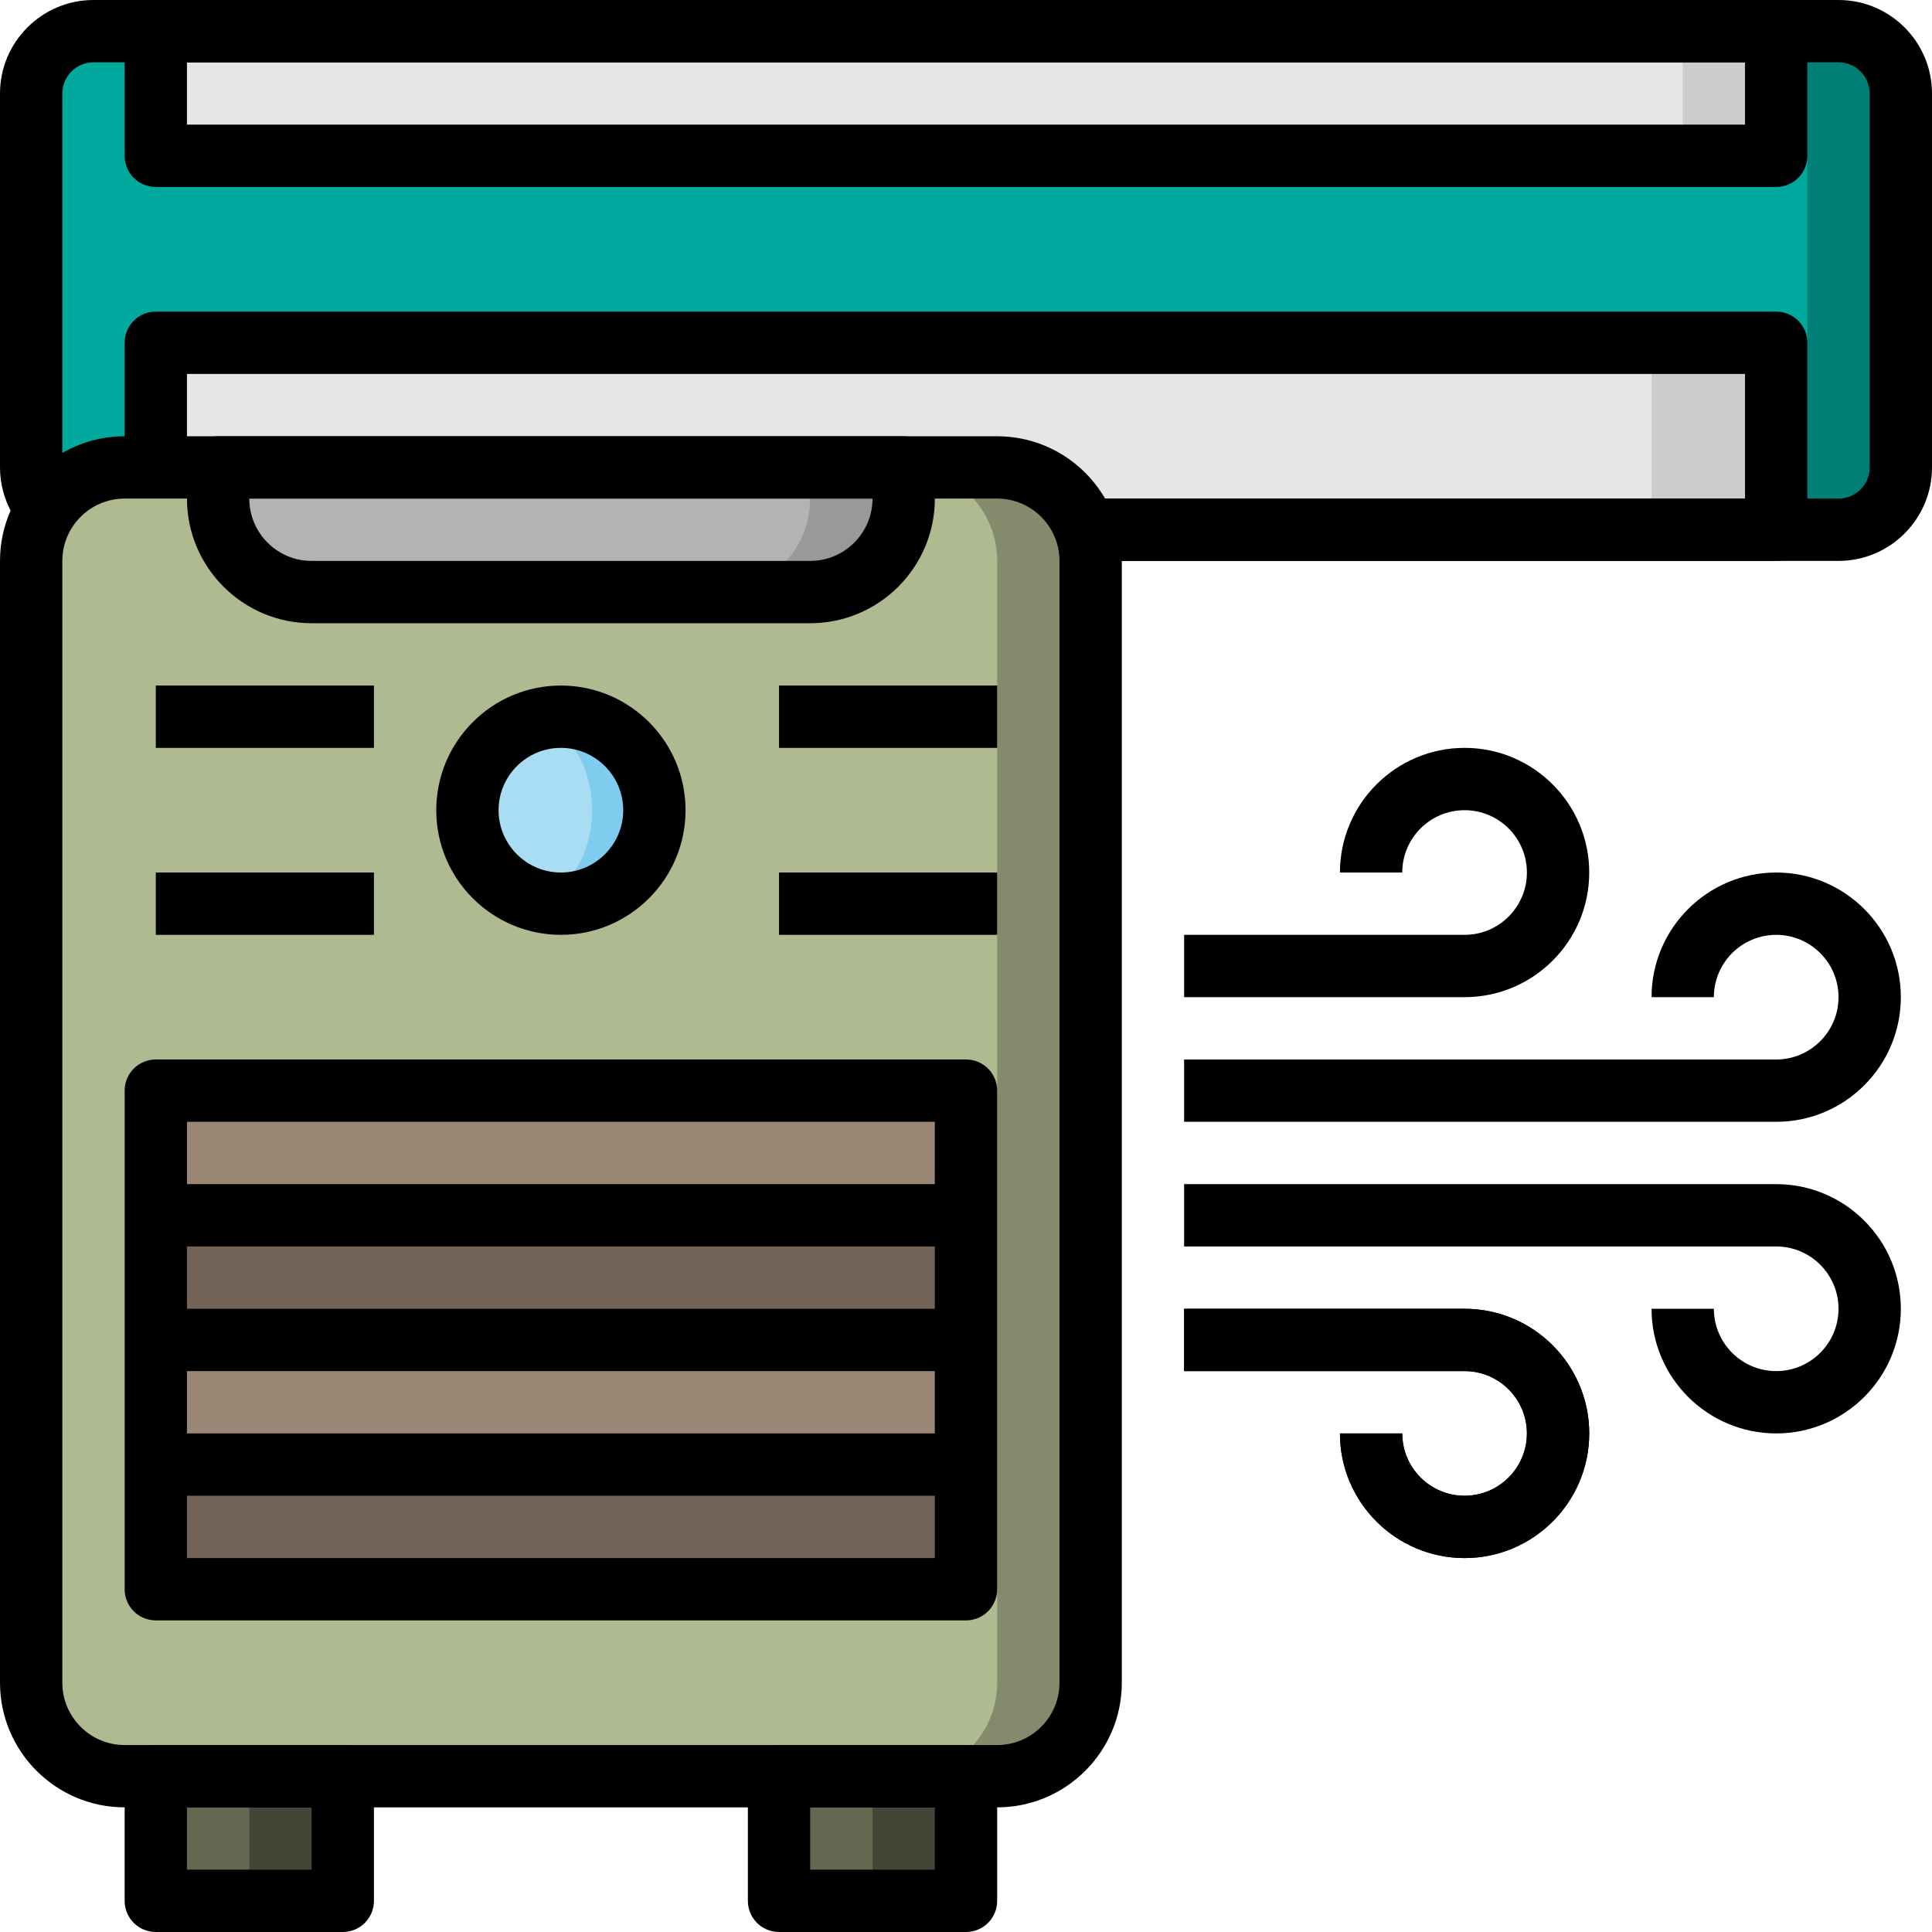 <svg height="496pt" viewBox="0 0 496 496" width="496pt" xmlns="http://www.w3.org/2000/svg"><path d="m16 133.855c-4.785-2.766-8-7.934-8-13.855v-96c0-8.84 7.16-16 16-16h448c8.84 0 16 7.16 16 16v96c0 8.84-7.16 16-16 16h-456zm0 0" fill="#007f76"/><path d="m464 120v-96c0-8.84-7.16-16-16-16h-424c-8.84 0-16 7.16-16 16v96c0 5.922 3.215 11.09 8 13.855v2.145h432c8.84 0 16-7.16 16-16zm0 0" fill="#00a99d"/><path d="m40 88h416v48h-416zm0 0" fill="#ccc"/><path d="m40 88v48h384v-48zm0 0" fill="#e6e6e6"/><path d="m256 456h-224c-13.258 0-24-10.742-24-24v-288c0-13.258 10.742-24 24-24h224c13.258 0 24 10.742 24 24v288c0 13.258-10.742 24-24 24zm0 0" fill="#848b6c"/><path d="m256 432v-288c0-13.258-10.742-24-24-24h-200c-13.258 0-24 10.742-24 24v288c0 13.258 10.742 24 24 24h200c13.258 0 24-10.742 24-24zm0 0" fill="#b0ba90"/><path d="m168 208c0 13.254-10.746 24-24 24s-24-10.746-24-24 10.746-24 24-24 24 10.746 24 24zm0 0" fill="#7fcdee"/><path d="m152 208c0-12.441-7.164-22.527-16-22.527s-16 10.086-16 22.527 7.164 22.527 16 22.527 16-10.086 16-22.527zm0 0" fill="#a9ddf3"/><path d="m40 8h416v32h-416zm0 0" fill="#ccc"/><path d="m40 8h392v32h-392zm0 0" fill="#e6e6e6"/><path d="m200 456h48v32h-48zm0 0" fill="#424636"/><path d="m200 456h24v32h-24zm0 0" fill="#636851"/><path d="m40 456h48v32h-48zm0 0" fill="#424636"/><path d="m40 456h24v32h-24zm0 0" fill="#636851"/><path d="m40 280h208v32h-208zm0 0" fill="#998675"/><path d="m40 312h208v32h-208zm0 0" fill="#736357"/><path d="m40 344h208v32h-208zm0 0" fill="#998675"/><path d="m40 376h208v32h-208zm0 0" fill="#736357"/><path d="m208 152h-128c-13.258 0-24-10.742-24-24v-8h176v8c0 13.258-10.742 24-24 24zm0 0" fill="#999"/><path d="m208 128v-8h-152v8c0 13.258 10.742 24 24 24h104c13.258 0 24-10.742 24-24zm0 0" fill="#b3b3b3"/><path d="m256 464h-224c-17.648 0-32-14.352-32-32v-288c0-17.648 14.352-32 32-32h224c17.648 0 32 14.352 32 32v288c0 17.648-14.352 32-32 32zm-224-336c-8.824 0-16 7.176-16 16v288c0 8.824 7.176 16 16 16h224c8.824 0 16-7.176 16-16v-288c0-8.824-7.176-16-16-16zm0 0"/><path d="m248 416h-208c-4.426 0-8-3.574-8-8v-128c0-4.426 3.574-8 8-8h208c4.426 0 8 3.574 8 8v128c0 4.426-3.574 8-8 8zm-200-16h192v-112h-192zm0 0"/><path d="m40 304h208v16h-208zm0 0"/><path d="m40 336h208v16h-208zm0 0"/><path d="m40 368h208v16h-208zm0 0"/><path d="m208 160h-128c-17.648 0-32-14.352-32-32v-8c0-4.426 3.574-8 8-8h176c4.426 0 8 3.574 8 8v8c0 17.648-14.352 32-32 32zm-144-32c0 8.824 7.176 16 16 16h128c8.824 0 16-7.176 16-16zm0 0"/><path d="m144 240c-17.648 0-32-14.352-32-32s14.352-32 32-32 32 14.352 32 32-14.352 32-32 32zm0-48c-8.824 0-16 7.176-16 16s7.176 16 16 16 16-7.176 16-16-7.176-16-16-16zm0 0"/><path d="m88 496h-48c-4.426 0-8-3.574-8-8v-32c0-4.426 3.574-8 8-8h48c4.426 0 8 3.574 8 8v32c0 4.426-3.574 8-8 8zm-40-16h32v-16h-32zm0 0"/><path d="m248 496h-48c-4.426 0-8-3.574-8-8v-32c0-4.426 3.574-8 8-8h48c4.426 0 8 3.574 8 8v32c0 4.426-3.574 8-8 8zm-40-16h32v-16h-32zm0 0"/><path d="m40 176h56v16h-56zm0 0"/><path d="m40 224h56v16h-56zm0 0"/><path d="m200 176h56v16h-56zm0 0"/><path d="m200 224h56v16h-56zm0 0"/><path d="m472 144h-192v-16h192c4.414 0 8-3.586 8-8v-96c0-4.414-3.586-8-8-8h-448c-4.414 0-8 3.586-8 8v96c0 2.848 1.527 5.504 4.008 6.938l-8.016 13.84c-7.398-4.273-11.992-12.242-11.992-20.777v-96c0-13.23 10.77-24 24-24h448c13.23 0 24 10.77 24 24v96c0 13.23-10.77 24-24 24zm0 0"/><path d="m456 48h-416c-4.426 0-8-3.574-8-8v-32c0-4.426 3.574-8 8-8h416c4.426 0 8 3.574 8 8v32c0 4.426-3.574 8-8 8zm-408-16h400v-16h-400zm0 0"/><path d="m456 144h-176v-16h168v-32h-400v24h-16v-32c0-4.426 3.574-8 8-8h416c4.426 0 8 3.574 8 8v48c0 4.426-3.574 8-8 8zm0 0"/><path d="m376 256h-72v-16h72c8.824 0 16-7.176 16-16s-7.176-16-16-16-16 7.176-16 16h-16c0-17.648 14.352-32 32-32s32 14.352 32 32-14.352 32-32 32zm0 0"/><path d="m456 288h-152v-16h152c8.824 0 16-7.176 16-16s-7.176-16-16-16-16 7.176-16 16h-16c0-17.648 14.352-32 32-32s32 14.352 32 32-14.352 32-32 32zm0 0"/><path d="m376 400c-17.648 0-32-14.352-32-32h16c0 8.824 7.176 16 16 16s16-7.176 16-16-7.176-16-16-16h-72v-16h72c17.648 0 32 14.352 32 32s-14.352 32-32 32zm0 0"/><path d="m376 400c-17.648 0-32-14.352-32-32h16c0 8.824 7.176 16 16 16s16-7.176 16-16-7.176-16-16-16h-72v-16h72c17.648 0 32 14.352 32 32s-14.352 32-32 32zm0 0"/><path d="m456 368c-17.648 0-32-14.352-32-32h16c0 8.824 7.176 16 16 16s16-7.176 16-16-7.176-16-16-16h-152v-16h152c17.648 0 32 14.352 32 32s-14.352 32-32 32zm0 0"/></svg>